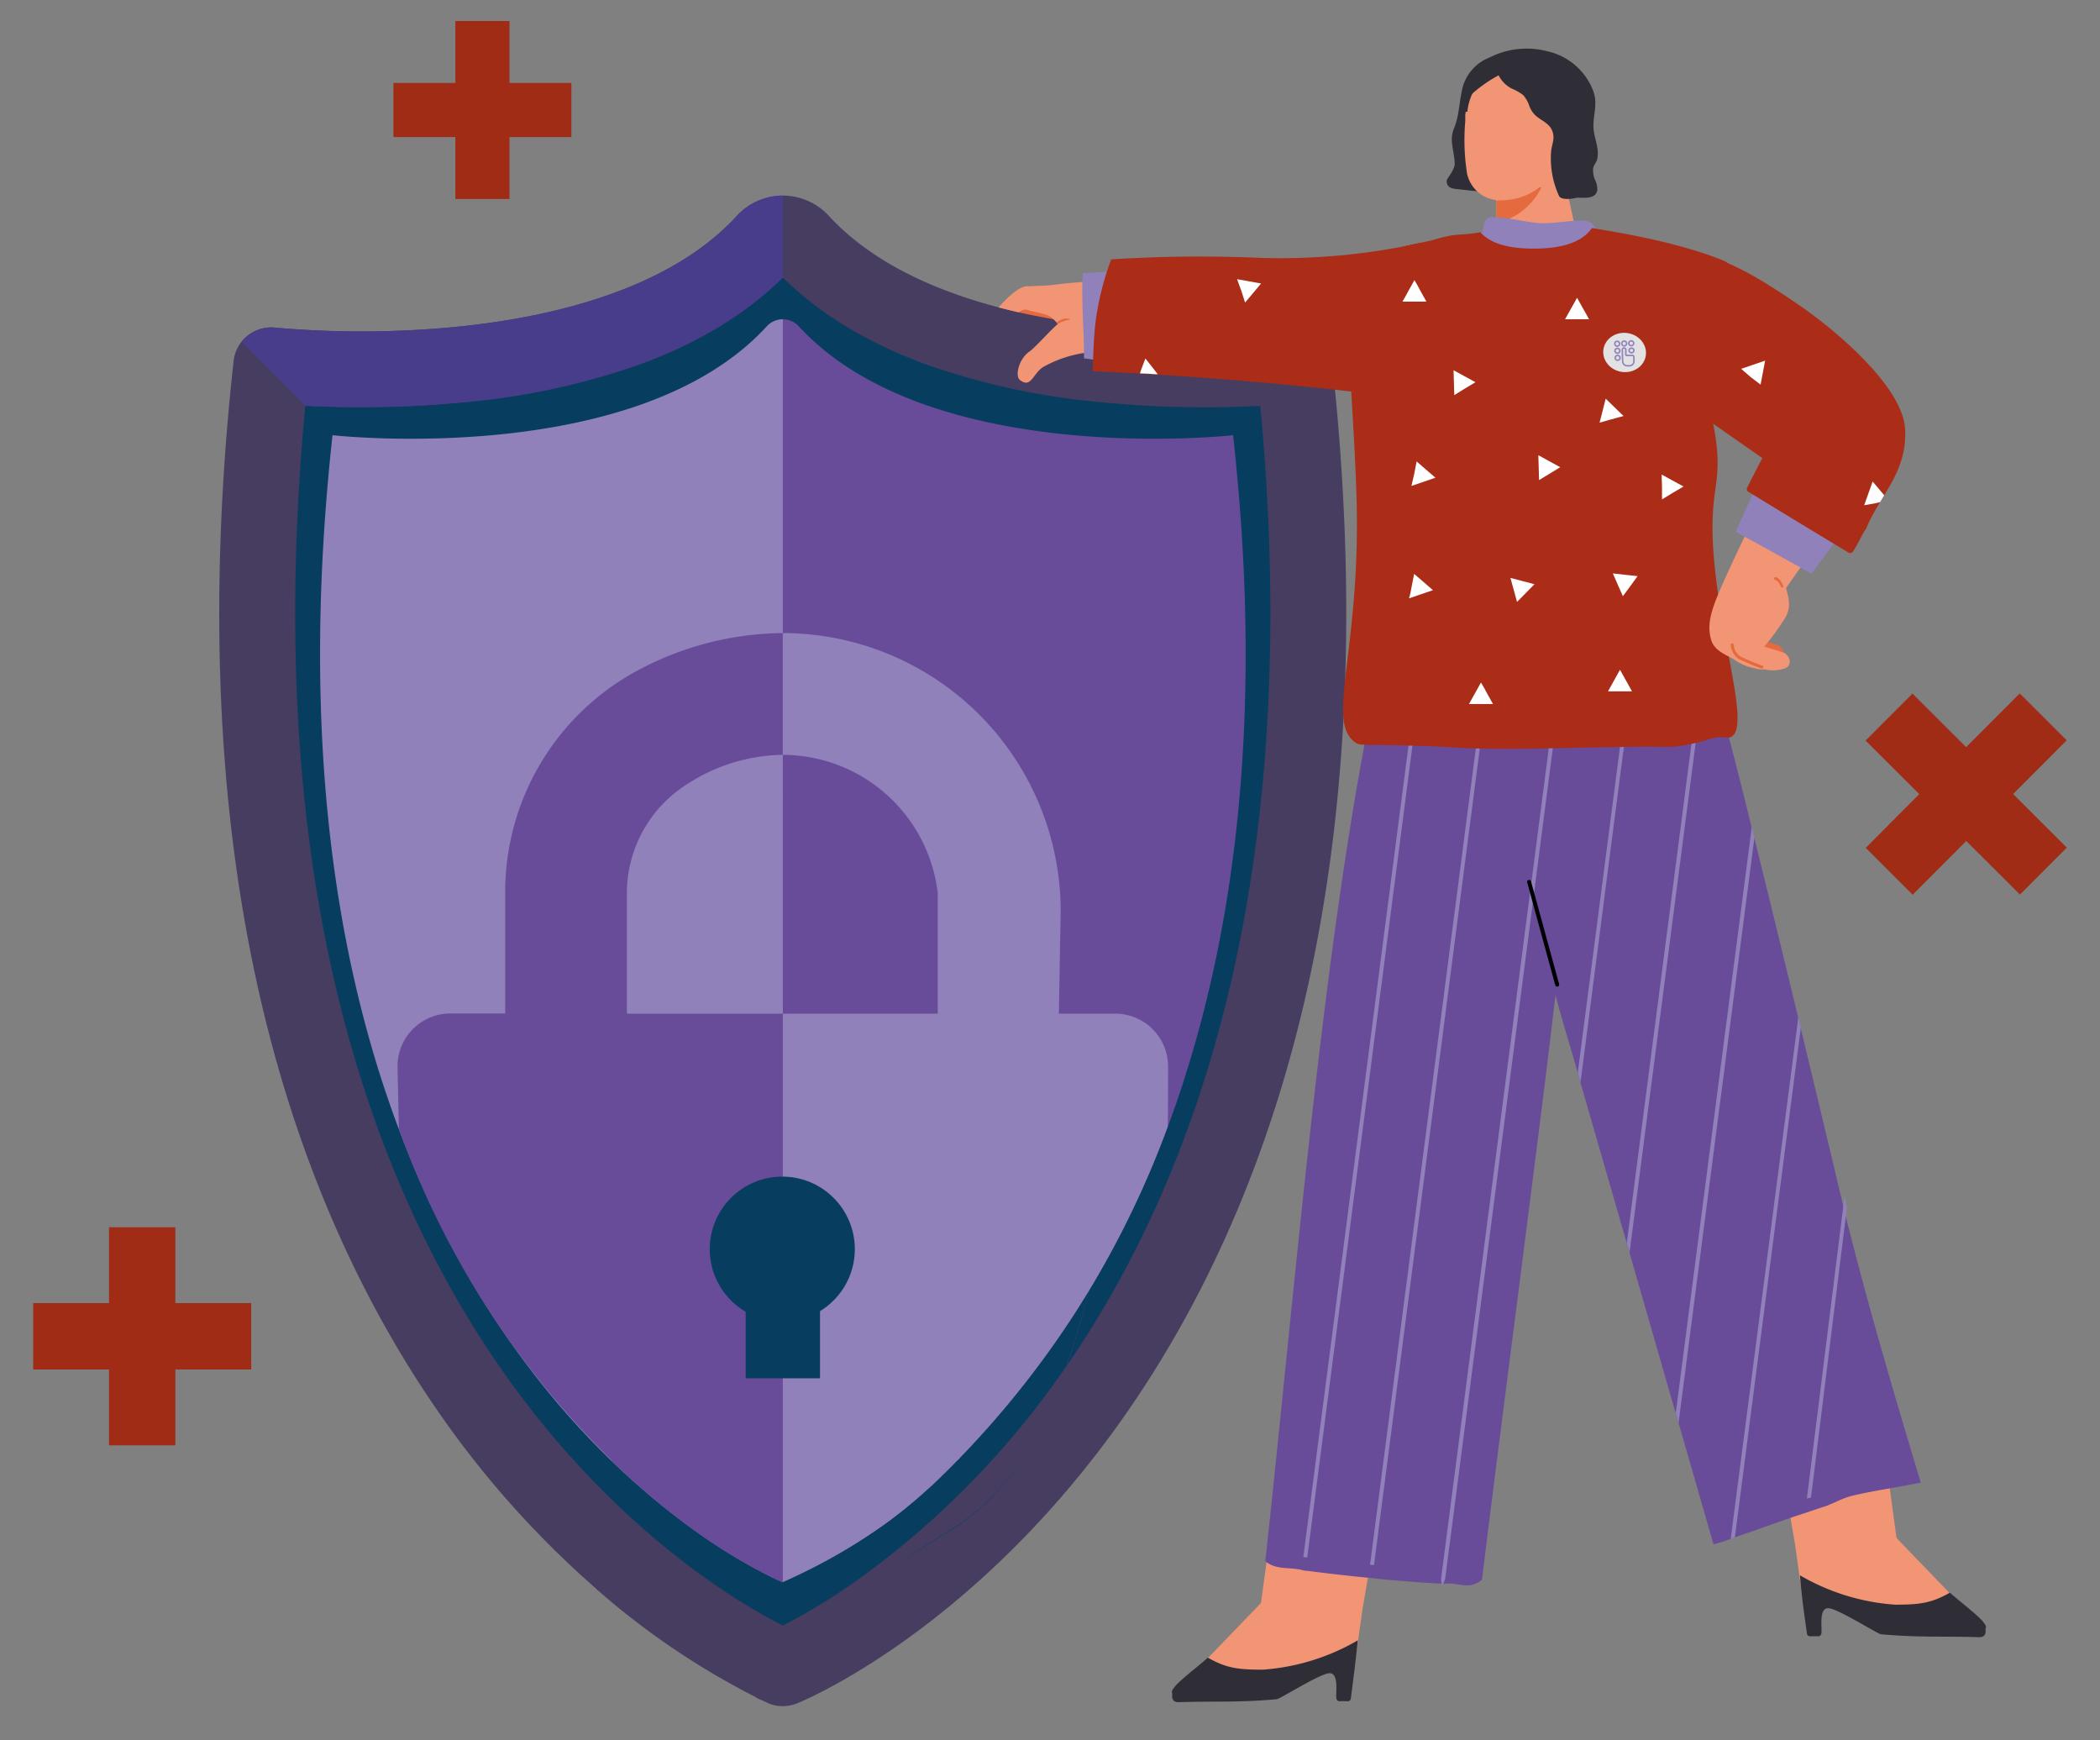 <svg id="katman_1" data-name="katman 1" xmlns="http://www.w3.org/2000/svg" viewBox="0 0 350 290"><rect x="0" y="0" width="350" height="290" fill="#808080" stroke="none"/><defs><style>.cls-1{fill:#e56a3d;}.cls-2{fill:#383838;}.cls-3{fill:#694c99;}.cls-4{fill:#9181bb;}.cls-5{fill:#073d5f;}.cls-6{fill:#463d60;}.cls-7{fill:#473d8b;}.cls-15,.cls-8{fill:none;}.cls-9{fill:#f29575;}.cls-10{fill:#ab2c17;}.cls-11{fill:#2f2e36;}.cls-12{fill:#fff;}.cls-13{fill:#a12c16;}.cls-14{fill:#e2e2e2;}.cls-15{stroke:#9382bc;stroke-miterlimit:10;stroke-width:0.25px;}</style></defs><path class="cls-1" d="M168.49,51s-2.54,2.84-3.09,4.36-1.83,6.12-1.83,6.12.71.87,2-.76a45.24,45.24,0,0,0,3.19-6L173.05,52Z"/><path class="cls-1" d="M168,54.4s-.35,4.13-.59,5.67a5.14,5.14,0,0,0-.09,1.94,2.53,2.53,0,0,0,2.15-2.07c.36-1.88,1.34-5.06,1.34-5.06l4.14-3.16S169.08,51.65,168,54.4Z"/><path class="cls-1" d="M172.86,54s.16,4.12.12,5.68a5.28,5.28,0,0,0,.15,1.93,2.56,2.56,0,0,0,1.81-2.35c.11-1.91.67-5.19.67-5.19l3.59-3.71S173.6,51.08,172.86,54Z"/><path class="cls-2" d="M130.47,132.32H149.8c.06,0,.1.09.1.22s0,.21-.1.21H130.47Z"/><path class="cls-3" d="M149.9,132.54a.09.09,0,0,1-.1.1H130.57a.1.1,0,0,1-.1-.1.11.11,0,0,1,.1-.11H149.8A.1.1,0,0,1,149.9,132.54Z"/><path class="cls-3" d="M215.7,60.86s-57.43,6.43-82.21-20.61a4.09,4.09,0,0,0-6.05,0c-24.78,27-82.21,20.61-82.21,20.61C33.24,170,69.42,227.45,98.31,255.23c-4.26-22.62-15.93-43.69-32.18-60.84-1.25-1.25,0-5,0-7.49,0,2.5-1.25,6.24,0,7.49,16.25,17.15,27.92,38.22,32.18,60.84,14.59,14,27.31,20.48,31,22.2,7.46-9.94,19.29-16.16,30.32-23.18,21.2-15,20-43.65,31.18-67.35,2.49-3.74,6.23-6.23,8.73-10-2.5,3.74-6.24,6.23-8.73,10-11.23,23.7-10,52.38-31.18,67.35-11,7-22.86,13.24-30.32,23.18.72.34,1.12.5,1.12.5S234.91,235.72,215.7,60.86Z"/><path class="cls-4" d="M130.47,277.93h0V276c-.38.46-.76.93-1.12,1.4C130.07,277.77,130.47,277.93,130.47,277.93Z"/><path class="cls-4" d="M130.47,169.31V38.91a4.09,4.09,0,0,0-3,1.34c-24.78,27-82.21,20.61-82.21,20.61C33.24,170,69.42,227.45,98.31,255.23c-4.26-22.62-15.93-43.69-32.18-60.84-1.25-1.25,0-5,0-7.49,0,2.5-1.25,6.24,0,7.49,16.25,17.15,27.92,38.22,32.18,60.84,14.59,14,27.31,20.48,31,22.2.36-.47.74-.94,1.12-1.4V169.31Z"/><path class="cls-5" d="M66.13,194.39c2,2.05,3.82,4.17,5.64,6.33q-3-6.36-5.66-13.53C66,189.68,64.93,193.18,66.13,194.39Z"/><path class="cls-5" d="M159.67,254.25c13.19-9.31,17.69-23.93,21.91-39.35-22.39,37.12-51.11,48.74-51.11,48.74s-20-8.07-39.57-32.25c-4.45,3.27,5.87,15.65,7.41,23.84,14.59,14,27.31,20.48,31,22.2C136.81,267.49,148.64,261.27,159.67,254.25Z"/><path class="cls-5" d="M215.7,60.86s-57.43,6.43-82.21-20.61a4.09,4.09,0,0,0-6.05,0c-24.78,27-82.21,20.61-82.21,20.61C33.24,170,69.42,227.45,98.31,255.23a110.7,110.7,0,0,0-7.41-23.84,149.85,149.85,0,0,1-19.13-30.67c-1.82-2.16-2.28-5.11-4.23-7.17-1.2-1.2-1.51-3.87-1.43-6.36C55.77,159.22,50,121.88,55.42,72.52c0,0,50.56,5.67,72.38-18.15a3.62,3.62,0,0,1,5.33,0C155,78.19,205.51,72.52,205.51,72.52c5,45,.57,80.07-8.08,107.11a23.58,23.58,0,0,0,2.15-2.7,23.58,23.58,0,0,1-2.15,2.7,166.4,166.4,0,0,1-15.85,35.27c-4.22,15.42-8.72,30-21.91,39.35-11,7-22.86,13.24-30.32,23.18.72.34,1.12.5,1.12.5S234.91,235.72,215.7,60.86Z"/><path class="cls-6" d="M222,60.17a6.32,6.32,0,0,0-7-5.59,162.74,162.74,0,0,1-30.71-.2c-14.75-1.52-34.73-6-46.14-18.4a10.45,10.45,0,0,0-7.68-3.39h0A10.46,10.46,0,0,0,122.78,36c-11.41,12.45-31.39,16.88-46.14,18.4a162.74,162.74,0,0,1-30.71.2,6.3,6.3,0,0,0-7,5.59c-4.47,40.63-2.66,77.6,5.36,109.9,6.47,26.05,17,49.14,31.23,68.63A159.62,159.62,0,0,0,99.67,265a105.75,105.75,0,0,0-4.44-22.1c-3.15-3.52-6.34-7.41-9.49-11.71C72.46,213.08,62.65,191.48,56.58,167c-7.27-29.24-9.18-62.66-5.69-99.4A179.26,179.26,0,0,0,77.68,67a120.29,120.29,0,0,0,28.6-6.16c9.89-3.56,18-8.47,24.19-14.6,6.17,6.13,14.29,11,24.18,14.6A120.29,120.29,0,0,0,183.25,67a179.26,179.26,0,0,0,26.79.64c3.46,36.49,1.6,69.71-5.54,98.81-5.66,23.07-14.65,43.62-26.73,61.15-3.62,10.52-8.61,20-18.1,26.67-12.9,8.21-26.9,15.32-33.71,28.57,1.21.58,2,.9,2.14,1a6.31,6.31,0,0,0,4.73,0c1.14-.45,28.07-11.61,52.56-45.08,14.25-19.49,24.76-42.58,31.23-68.63C224.64,137.77,226.45,100.8,222,60.17Z"/><path class="cls-6" d="M159.81,254.05c9.54-6.73,14.56-16.23,18.2-26.81-.69,1-1.39,2-2.11,3a143.53,143.53,0,0,1-32.41,32.62,101.34,101.34,0,0,1-13,8c-5.57-2.79-20.12-11.09-35.41-28.16-7.37-5.06-8.21,4.69,4.46,22.21a127.59,127.59,0,0,0,27.18,18.27C133.54,269.84,146.85,262.3,159.81,254.05Z"/><path class="cls-7" d="M77.68,67a120.29,120.29,0,0,0,28.6-6.16c9.89-3.56,18-8.47,24.19-14.6V32.59A10.46,10.46,0,0,0,122.78,36c-11.41,12.45-31.39,16.88-46.14,18.4a162.74,162.74,0,0,1-30.71.2,6.33,6.33,0,0,0-4.65,1.34,6.88,6.88,0,0,0-1,1L50.89,67.62A179.26,179.26,0,0,0,77.68,67Z"/><path class="cls-3" d="M130.47,243.33H101.85a116.23,116.23,0,0,0,10.77,9.35,93.57,93.57,0,0,0,10.18,7c3,1.75,5.6,3.06,7.6,4Q130.43,253.47,130.47,243.33Z"/><path class="cls-4" d="M130.47,132.32h-20c-.05,0-.1.09-.1.22s0,.21.1.21h20Z"/><path class="cls-4" d="M130.4,263.61a95.83,95.83,0,0,0,17-9.6c2.66-1.94,5.13-4,5.4-4.26h0a59,59,0,0,0,6.24-6.42l.52-.59-57.94.17.44.43h28.39Q130.44,253.47,130.4,263.61Z"/><path class="cls-3" d="M159.72,230.59c0-.12,0-.21-.1-.21H130.47v.43h29.15C159.68,230.81,159.72,230.72,159.72,230.59Z"/><path class="cls-4" d="M130.47,230.38H101.31s-.1.09-.1.21.05.22.1.22h29.16Z"/><path class="cls-3" d="M145.05,243.33h14.58l.41-.42H130.47v.43Z"/><path class="cls-4" d="M130.47,243.33v-.43H101.52c.13.15.26.28.4.42h28.55Z"/><path class="cls-8" d="M156.29,148.78v20.13H104.47v-20a21.48,21.48,0,0,1,9.88-18.15,29.9,29.9,0,0,1,16.12-5A26.06,26.06,0,0,1,156.29,148.78Z"/><path class="cls-4" d="M148.26,253.38a94,94,0,0,1-8.63,5.61,91,91,0,0,1-9.16,4.59v-10.2Z"/><path class="cls-3" d="M130.47,253.38v10.2l-.07,0a89.34,89.34,0,0,1-16.85-10.24Z"/><path class="cls-3" d="M130.47,247.58v5.8H113.55c-1.24-.93-2.5-1.91-3.77-3s-2.26-1.87-3.29-2.79Z"/><path class="cls-4" d="M155.32,247.53q-1.73,1.59-3.71,3.2c-1.13,1-2.26,1.82-3.35,2.65H130.47v-5.8Z"/><path class="cls-3" d="M114.35,130.78a29.9,29.9,0,0,1,16.12-5V105.49a52,52,0,0,0-24.27,6.27,41.87,41.87,0,0,0-22,37.12v20H75.06a8.81,8.81,0,0,0-8.81,8.8c.08,3.48.15,7,.23,10.45a146.86,146.86,0,0,0,40,59.47l24,0V228.47h-5.91V217.36c-5.06-3.13-7.53-10.05-3.09-16.89a5.85,5.85,0,0,1,1.68-1.68,13.18,13.18,0,0,1,7.32-2.33V168.91h-26v-20A21.48,21.48,0,0,1,114.35,130.78Z"/><path class="cls-4" d="M194.68,177.71c0,3.33,0,6.66-.05,10a156.51,156.51,0,0,1-39.31,59.83l-24.85.05V228.47h5.9V217.36a11.28,11.28,0,0,0-5.9-20.9V168.91h25.82V148.78a26.06,26.06,0,0,0-25.82-23V105.49a46.37,46.37,0,0,1,46.31,46.32l-.3,17.1h9.39A8.8,8.8,0,0,1,194.68,177.71Z"/><rect class="cls-5" x="124.28" y="218" width="12.39" height="11.67"/><circle class="cls-5" cx="130.38" cy="208.15" r="12.09"/><path class="cls-9" d="M196.92,50.67a31.93,31.93,0,0,0-6.07-2.81c-3.77-1.33-8.87-1-11.62-.78s-3.23.39-4.87.49l-1.58.08-1.62.05c-.8,0-2.19.71-4.75,3.53l3.39.82a1.74,1.74,0,0,1,.89-.45c.38-.06.54.08,1.16.24a19.66,19.66,0,0,1,2.73.68,2.84,2.84,0,0,1,.4.21c.32.2.48.4.65.51s-.16-.1,0,0,0,0,0,0c.18.24.72.66.66.77-1.17.94-3.85,4-4.72,4.57-1.8,1.25-2.41,4.06-1.6,4.72,1.89,1.53,2.2-1.13,3.94-2.17a20,20,0,0,1,10-2.53c1.47,0,5.16-2.16,7.34-2.17a13.13,13.13,0,0,1,2.91.92C195.13,55.13,196.09,52.92,196.92,50.67Z"/><path class="cls-1" d="M178.37,53.2a1.75,1.75,0,0,0-1.28,0,2.42,2.42,0,0,0-1,.58l.09.11.08.12a4.41,4.41,0,0,1,.76-.38C177.85,53.29,178.38,53.28,178.37,53.2Z"/><path class="cls-4" d="M188.06,45q-3.8.3-7.6.54c-.27,4.75.22,9.43.21,14.17,2.59.34,5.17.77,7.75,1.17C188.28,55.54,188.08,50.25,188.06,45Z"/><path class="cls-10" d="M236.61,40.51A109.26,109.26,0,0,1,211,43c-2.54-.08-7.59-.34-14.95-.22-4.56.08-8.32.28-10.85.44a47.16,47.16,0,0,0-2.53,9.86c-.4,2.89-.43,5.86-.57,8.77q10.2.46,20.95,1.28,12.15.95,23.56,2.27a92.14,92.14,0,0,1,10.05-24.88Z"/><path class="cls-9" d="M211.78,255.22q-.85,6.25-1.7,12.51l10.26,2.67,6.74-2.26q1.18-6.87,2.38-13.75Z"/><path class="cls-9" d="M227.08,268.14l-1.32,9.47-27.21,1.55,11.61-12.05,9-3.32Z"/><path class="cls-11" d="M226.3,273.33a36.49,36.49,0,0,1-15.83,4.89c-4.22,0-6.09-.27-9.17-2-1.28,1.18-4.57,3.69-5.43,4.75s-.45.85-.5,1.55.27,1.15,1.15,1.12c5.5-.2,9.93.09,16.27-.5.59-.05,7.2-4.28,8.78-4.33s1.06,3.18,1.14,4.11c0,.22.22.6.58.56s.94,0,1.28,0,.53-.14.58-.51C225.54,279.81,226,276.52,226.3,273.33Z"/><path class="cls-9" d="M314.47,244.39q.86,6.26,1.7,12.51l-10.26,2.67-6.74-2.26q-1.2-6.87-2.38-13.75Z"/><path class="cls-9" d="M299.17,257.31l1.32,9.48,27.21,1.54-11.61-12.05-9-3.32Z"/><path class="cls-11" d="M300,262.5a36.49,36.49,0,0,0,15.83,4.89c4.21,0,6.09-.27,9.16-2,1.28,1.18,4.58,3.69,5.44,4.75s.45.85.5,1.55-.27,1.15-1.15,1.12c-5.5-.2-9.94.09-16.28-.49-.59-.06-7.19-4.29-8.78-4.34s-1.05,3.18-1.14,4.11c0,.23-.21.6-.57.57s-.94,0-1.28,0-.54-.14-.58-.51C300.71,269,300.22,265.69,300,262.5Z"/><path class="cls-3" d="M320.13,247.05c-3.78.78-7.7,1.31-11.43,2.19-1.65.39-3.25,1.37-4.77,1.85s-2.94,1-4.41,1.46c-2.66.9-8.16,2.86-10,3.49s-.11.06-1.11.39a18.62,18.62,0,0,1-2.83.9c-1.56-5.46-4.4-15.29-5.64-19.6s.46,1.58-.88-3l-7.24-25.16c-1.34-4.66.41,1.44-.91-3.16s-6-20.79-7.24-25.13.08.39-.79-2.78-2.61-8.67-3.55-12.4-2.52-7.41-3.08-11-.07-4.42-.28-8.46.07,2.27-.15-6.17-.69-35-1-46.84c6.45-.7,13-.08,19.4-.34.47.6-.16-.22.5.61a73.92,73.92,0,0,1,9.1,15.37,12,12,0,0,1,.51,1.22c.72,2,.67,1.45,1.56,4.35,2,6.58,4.22,15.63,6.05,23,.1.39.29,1.15.45,1.81,2.44,9.83,4.89,19.9,7.29,29.82.14.57.3,1.25.43,1.81,2.38,9.89,4.94,20.56,7.2,30.11.29,1.2.41,1.69.45,1.84C311.53,218.23,315.73,232.44,320.13,247.05Z"/><path class="cls-3" d="M260.43,155.28c-.72,11.51.62-4.93-1.65,14.47S250.08,238,247,263.22c-2.33,1.91-4.09.31-6.29.71a5.58,5.58,0,0,1-.67-.05c-3.18-.16-6.51-.44-9.75-.72L229,263l-.67-.06c-3.51-.35-7-.74-10.47-1.19-.28,0-.54-.05-.65-.08-2.16-.63-4.39.06-6.33-1.52,5-45.43,9.71-104.86,18.5-145.91,4.61-21.52,4.16-6.24,9.51-21.71,6.94,1.49,14.34.29,21.47.67,0,4.83.1,8.68,0,13.51s.19-1.58,0,6.75S261.16,143.76,260.43,155.28Z"/><path class="cls-4" d="M239.72,91q-10.92,84.27-21.85,168.54l-.65-.08L239.06,91Z"/><path class="cls-4" d="M251,91l-22,169.8-.66-.06q11-84.87,22-169.74Z"/><path class="cls-4" d="M262.92,92.93c-1.42,10.94-.86,6.57-2.64,20.36s-1.48,11.42-4.83,37.26S245,231.4,240.87,263c-.42,1.46-.66,1.56-.67-.09,4.23-32.63,11.69-90.11,15.13-116.64s3.16-24.42,4.9-37.78.73-5.62,2-15.62C262.39,93.51,262.63,93.42,262.92,92.93Z"/><path class="cls-4" d="M274.65,93.7Q269,137,263.42,180.36l-.46-1.6q5.55-42.76,11.09-85.52c.09.05.12,0,.23,0S274.54,93.59,274.65,93.7Z"/><path class="cls-4" d="M284.35,110.36q-6.39,49.19-12.76,98.37c-.15-.54-.31-1.07-.46-1.6q6.36-49,12.7-98C284,109.54,284.18,110,284.35,110.36Z"/><path class="cls-4" d="M292.41,139.53q-6.33,48.79-12.65,97.57c-.16-.54-.31-1.08-.47-1.62q6.34-48.87,12.68-97.74C292.11,138.34,292.26,138.93,292.41,139.53Z"/><path class="cls-4" d="M300.14,171.21q-5.5,42.48-11,85l-.69.25,11.28-87C299.85,170,300,170.61,300.14,171.21Z"/><path class="cls-4" d="M307.83,201.15q-3,24.19-6,48.4l-.68.15q3.13-25.22,6.28-50.43C307.54,199.89,307.68,200.52,307.83,201.15Z"/><path class="cls-11" d="M265.85,30a4,4,0,0,1-.32-2c.16-.63.59-1,.7-1.6.35-1.93-.7-3.62-.66-5.55s.69-3.65,0-5.6A10.62,10.62,0,0,0,258,8.57a13.67,13.67,0,0,0-9.72,1,7.43,7.43,0,0,0-4.69,5.86c-.42,2.05-.46,4-1.2,5.81s-.32,2.83-.1,4.57a8.56,8.56,0,0,1,.16,1.71,5.58,5.58,0,0,1-.92,1.82c-.25.44-.46.59-.41,1,.11,1.15,1.38,1.12,2.22,1.22,2.2.26,4.26.45,6.43.62.69.06,1.34-.15,2-.11,1.54.09,3,.49,4.55.67a39.53,39.53,0,0,0,6.63.2c1.12,0,3,.28,3.26-1.25A3.26,3.26,0,0,0,265.85,30Z"/><path class="cls-9" d="M249.8,28.1c-.1,1.3-.36,3.82-.42,4.82s0-.22,0,.67,0,2.56,0,3.74,0,2.61,0,3.82l9.6,2.62,4.37-2q-1.89-8.74-3.79-17.48C256.35,25.58,253.09,26.79,249.8,28.1Z"/><path class="cls-1" d="M249.38,33.46c0,1.3,0,2.56,0,3.85a14.61,14.61,0,0,0,3.77-1.75,11.22,11.22,0,0,0,3.78-4.4c-1.09.25-1.39-.1-2.66.29S250.83,32.94,249.38,33.46Z"/><circle class="cls-9" cx="253.82" cy="19.52" r="9.3" transform="translate(7.87 85.2) rotate(-19.35)"/><path class="cls-9" d="M261.7,20.73c-.45,1.56-1.16,4.34-1.46,5.56-.22.93.14-.4-.07.28a5.44,5.44,0,0,1-1.11,2.26c-2.45,2.74-4.72,4.4-8.79,4.55a5.64,5.64,0,0,1-5.76-4.46,36,36,0,0,1-.3-8.71v-.06c0-.07,0-.29,0-.39s0-.2,0-.29a1.46,1.46,0,0,0,0-.22c0-.1.05-.39.06-.47s0-.06,0-.1,0-.05,0-.06,0,0,0,0c2.62.14,4.22-.53,7.1-.17S258.58,20.14,261.7,20.73Z"/><path class="cls-9" d="M257.76,21.86c.36,1.76.67,3.47,1,5.21a6.06,6.06,0,0,0,3.06-2.57c.83-1.17.48-3.28-.56-3.66C259.45,20.17,258.81,20.82,257.76,21.86Z"/><path class="cls-11" d="M263.82,27.59c0-1.27.44-2.5.44-3.75,0-4.07.85-7.79-2.42-11.1-5.16-5.23-13.71-5.65-17,1.89-.07.15.14.29.08.37-.28.4-.93.89-1.2,1.31s.23.71.53.38a22.67,22.67,0,0,1,5.52-4.14A5,5,0,0,0,252,14.78a8.3,8.3,0,0,1,1.86,1.06,5,5,0,0,1,1,1.75,4.33,4.33,0,0,0,1,1.6c1,.93,2.37,1.31,2.87,2.67s-.17,2.22-.23,3.65a15,15,0,0,0,1.35,7.17c.34.68,2.27.51,3,.21s.93-2,1.06-2.83A16.92,16.92,0,0,0,263.82,27.59Z"/><path d="M259.52,164.4a.32.32,0,0,1-.31-.24c-1.55-5.68-3.13-11.43-4.67-17.11a.29.29,0,0,1,.23-.4.29.29,0,0,1,.4.23c1.56,5.67,3.13,11.43,4.68,17.1a.33.33,0,0,1-.21.41C259.52,164.43,259.64,164.41,259.52,164.4Z"/><path class="cls-4" d="M267,41.27c-.9-1.13-.56-4.11-2.58-4.44s-5.64.55-8,.34-5.81-1.06-7.69-1-1.17,2.06-1.91,2.9c-2.24.37-4.57.66-6.9,1,6.88,4.46,14,6,22.49,6.4,2.67.11,7.51-1.8,10.05-3.45C270.72,42.44,268.73,41.93,267,41.27Z"/><path class="cls-10" d="M265.32,38c-1.94,2.8-6,3.37-9.12,3.42s-7.28-.25-9.48-2.73c-3.29.63-3.63.05-7.54,1.2-3,.9-6.72.74-10.84,4.27-4.88,4.18-3.35,15.26-2.58,30.86.17,3.41.36,7.24.39,11.31.16,23.3-5.11,34.07-.22,37.42.9.61,1,.18,12.65.61,4.76.18,4.46.3,8,.37,5,.1,9.84,0,9.84,0,11.76-.23,17.64-.35,20.09-.29a16.38,16.38,0,0,0,3.82-.19,31.64,31.64,0,0,0,3.88-.87c2.86-1,3.59-.24,4.25-.55,3.18-1.53-1.2-14.15-2.65-28.17-1.48-14.34,1.86-13.08-.28-24.06-1.28-6.51-4.84-19.15-1.28-21.33,0,0,2.8-1.74,3.65-3.28a2.79,2.79,0,0,0,.33-1.37c0-.8-.52-1-1.61-1.45C280.09,40.65,272.44,39.15,265.32,38Z"/><path class="cls-11" d="M294.39,76.63a.13.13,0,0,0,.1,0l4.3-.83a.33.33,0,1,0-.13-.65l-4.29.83c-.23,0-.26.22-.27.39S294.3,76.61,294.39,76.63Z"/><path class="cls-12" d="M246.9,117.31h-2.07l1-1.79,1-1.8c.35.6.7,1.2,1,1.8l1,1.79Z"/><path class="cls-12" d="M270,115.2H268l1-1.8,1-1.8,1,1.8,1,1.8Z"/><path class="cls-12" d="M278.78,82.13,277,83.22,277,81.14l-.06-2.07,1.82,1,1.83,1Z"/><path class="cls-12" d="M258.27,78.93,256.51,80l-.06-2.08-.06-2.07,1.82,1,1.83,1Z"/><path class="cls-12" d="M268.6,69.86l-2,.57.51-2c.17-.67.34-1.35.5-2l1.49,1.45,1.49,1.44Z"/><path class="cls-12" d="M244.14,64.75l-1.76,1.09-.06-2.08-.06-2.07,1.82,1,1.83,1Z"/><path class="cls-12" d="M235.81,50.26h-2.07c.35-.59.69-1.19,1-1.79l1-1.8c.35.6.7,1.2,1,1.8s.69,1.2,1,1.79Z"/><path class="cls-12" d="M271.71,97.68l-1.23,1.67-.84-1.9c-.27-.63-.55-1.26-.83-1.9l2.06.23,2.06.22Z"/><path class="cls-12" d="M254.3,98.82l-1.46,1.48c-.18-.67-.37-1.33-.55-2s-.37-1.33-.55-2l2,.52,2,.53Z"/><path class="cls-12" d="M235.3,97.63l.39-2,1.57,1.35,1.57,1.36-2,.68-2,.69C235.05,99,235.18,98.31,235.3,97.63Z"/><path class="cls-12" d="M235.72,78.89l.38-2,1.57,1.36,1.57,1.35-2,.69-2,.68Z"/><path class="cls-12" d="M262.92,53.2h-2.08l1-1.79c.34-.6.69-1.2,1-1.8l1,1.8c.35.6.69,1.2,1,1.79Z"/><path class="cls-12" d="M206.89,48.47c-.24-.65-.48-1.3-.71-1.95l2,.36,2,.36-1.33,1.59-1.34,1.59Z"/><path class="cls-12" d="M190.14,61.74c.14-.38.25-.63.38-1s.25-.64.38-1l1.29,1.63c.26.33.51.66.77,1-.49,0-1-.05-1.48-.09L190,62.22Z"/><path class="cls-1" d="M294.25,107a6,6,0,0,1,2.33.65,2.1,2.1,0,0,1,.81,1.64l-3.87-.92C293.77,108,294,107.5,294.25,107Z"/><path class="cls-9" d="M291,88.93c-1.49,3.13-3.93,8.25-5,11s-1.4,4.63-.81,6.69,3.06,2.65,4.18,3.52a8.77,8.77,0,0,0,3.15,1.23,3.87,3.87,0,0,0,1.54.16,6.15,6.15,0,0,0,3.43-.16c1.31-.53.88-2.2-.31-2.64s-2-.62-3.15-1a36.32,36.32,0,0,0,3.63-5c.86-1.67.47-3.09,0-4.73,1-1.41,2-2.83,3-4.24-.5-.71-1-1.41-1.51-2.13C296.46,90.76,293.79,89.76,291,88.93Z"/><path class="cls-1" d="M293.61,111.38c.18,0,.29,0,.24-.16s.36-.15-.26-.35a34.87,34.87,0,0,1-3.57-1.5,2.61,2.61,0,0,1-1.06-1.84c-.08-.42-.12-.31-.27-.28s-.27-.17-.22.34a3.2,3.2,0,0,0,1.28,2.2,37.52,37.52,0,0,0,3.66,1.54C294,111.52,293.43,111.35,293.61,111.38Z"/><path class="cls-1" d="M297,97.92c.07,0,.05,0,.12,0a.25.25,0,0,0,.06-.35,5,5,0,0,0-.58-1,1.3,1.3,0,0,0-.68-.41c-.21,0-.19.11-.23.23a.21.21,0,0,0,.16.25.92.92,0,0,1,.49.31,4.13,4.13,0,0,1,.5.84C296.93,97.94,296.94,97.9,297,97.92Z"/><path class="cls-10" d="M283.1,42.25c5.42,1.14,11.12,4.72,16.95,8.73,5.44,3.74,17.18,13.35,17.48,20.65s-4.29,10.87-6.63,16.73c-12-8.46-23.7-16.55-35.75-25,0-3.77-4.41-11.87-1.85-15.11S277.68,41.12,283.1,42.25Z"/><path class="cls-4" d="M292.28,82c-1,2.2-2,4.39-3,6.59l12.64,7,4.48-6.08Z"/><path class="cls-10" d="M310.85,88.3c-.65,1.11-1.27,2.42-1.93,3.47-.25.4-.51.51-.93.25-5.46-3.28-11.07-6.7-16.49-10a.57.57,0,0,1-.25-.88c1.32-2.66,2.81-5.4,4.17-8.08l15.71,11.6C311,85.85,310.94,87.07,310.85,88.3Z"/><path class="cls-12" d="M291.76,62.82l-1.57-1.36,2-.68,2-.69c-.12.68-.25,1.36-.38,2s-.26,1.36-.38,2Z"/><path class="cls-12" d="M312.7,83.83c-.68.11-1.36.24-2,.36l.71-2c.23-.65.46-1.3.7-1.95l1.34,1.59.59.7-.69,1.14Z"/><polygon class="cls-13" points="41.87 217.14 29.23 217.14 29.23 204.5 18.17 204.5 18.17 217.14 5.53 217.14 5.53 228.2 18.17 228.2 18.17 240.84 29.23 240.84 29.23 228.2 41.87 228.2 41.87 217.14"/><polygon class="cls-13" points="95.23 13.82 84.92 13.82 84.92 3.5 75.89 3.5 75.89 13.82 65.57 13.82 65.57 22.84 75.89 22.84 75.89 33.16 84.92 33.16 84.92 22.84 95.23 22.84 95.23 13.82"/><polygon class="cls-13" points="344.47 141.24 335.52 132.31 344.45 123.36 336.62 115.55 327.69 124.5 318.75 115.57 310.93 123.4 319.88 132.33 310.95 141.28 318.78 149.09 327.71 140.14 336.66 149.07 344.47 141.24"/><ellipse class="cls-14" cx="270.75" cy="58.73" rx="3.27" ry="3.57" transform="translate(177.11 319.47) rotate(-82.48)"/><path class="cls-15" d="M269.93,57.26a.4.4,0,0,1-.39.42.4.4,0,0,1-.41-.39.4.4,0,0,1,.39-.42A.41.41,0,0,1,269.93,57.26Z"/><path class="cls-15" d="M270.72,57.64a.41.41,0,0,0,.39-.41.4.4,0,0,0-.42-.39.4.4,0,0,0-.39.41A.4.4,0,0,0,270.72,57.64Z"/><path class="cls-15" d="M271.89,57.6a.4.4,0,0,0,.39-.41.4.4,0,0,0-.42-.39.41.41,0,0,0-.39.41A.4.4,0,0,0,271.89,57.6Z"/><path class="cls-15" d="M269.55,58.05a.41.41,0,0,0-.39.42.42.42,0,0,0,.42.39.41.41,0,0,0,.39-.42A.4.4,0,0,0,269.55,58.05Z"/><path class="cls-15" d="M271.93,58.78a.4.4,0,0,0,.39-.42.41.41,0,0,0-.81,0A.41.41,0,0,0,271.93,58.78Z"/><path class="cls-15" d="M269.59,59.23a.4.4,0,0,0-.39.41.4.4,0,0,0,.42.39.41.41,0,0,0,.39-.41A.4.4,0,0,0,269.59,59.23Z"/><path class="cls-15" d="M272,59.23l-.89,0a.12.12,0,0,1-.14-.13l0-.86a.3.3,0,0,0-.35-.25.29.29,0,0,0-.24.32l.06,1.91a.77.77,0,0,0,.71.73h.45a.75.75,0,0,0,.72-.78l0-.7A.26.26,0,0,0,272,59.23Z"/></svg>